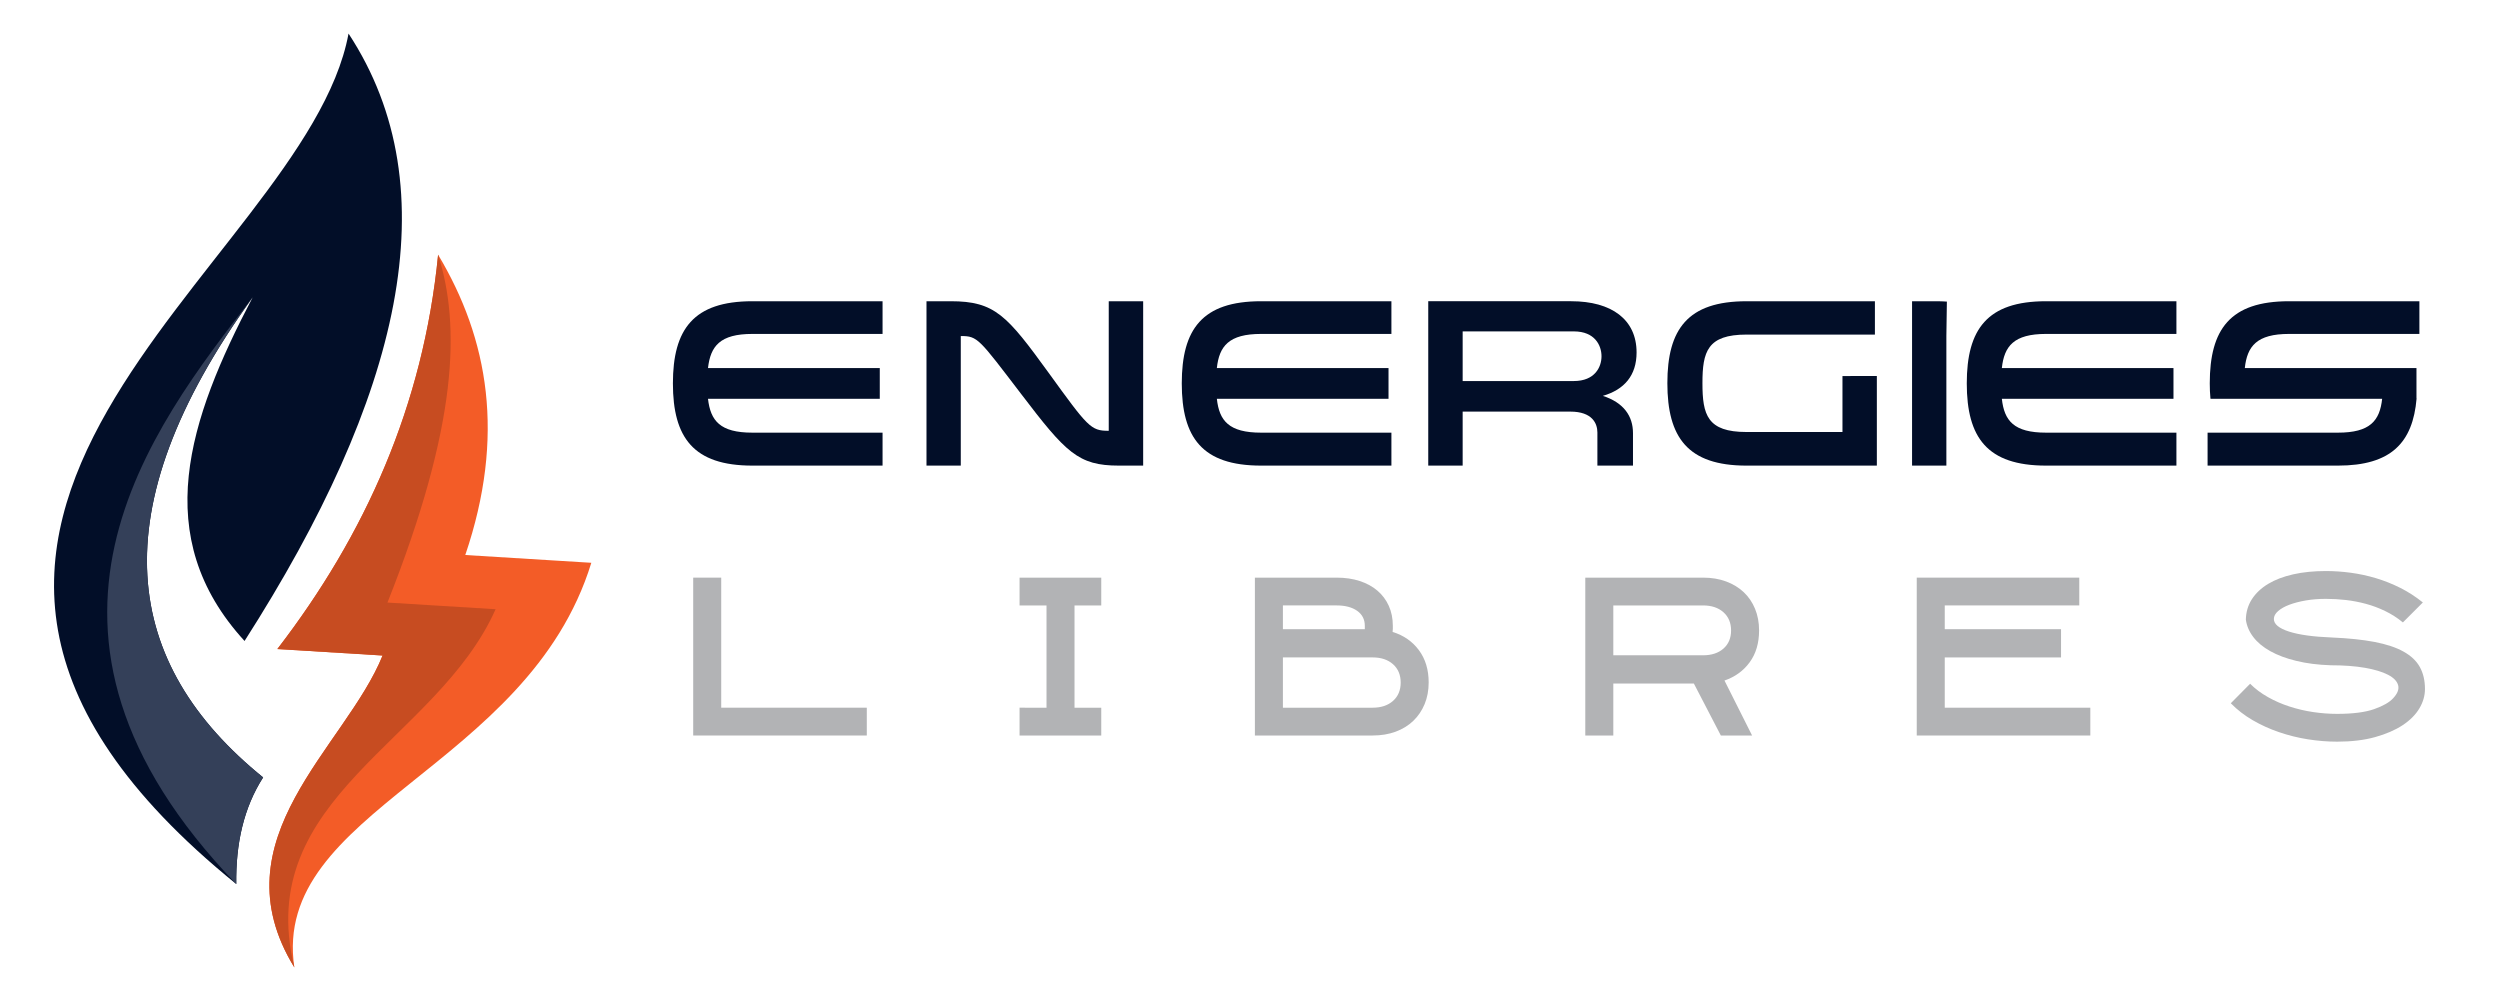 <?xml version="1.0" encoding="utf-8"?>
<!-- Generator: Adobe Illustrator 16.0.0, SVG Export Plug-In . SVG Version: 6.00 Build 0)  -->
<!DOCTYPE svg PUBLIC "-//W3C//DTD SVG 1.1//EN" "http://www.w3.org/Graphics/SVG/1.1/DTD/svg11.dtd">
<svg version="1.1" id="Calque_1" xmlns="http://www.w3.org/2000/svg" xmlns:xlink="http://www.w3.org/1999/xlink" x="0px" y="0px"
	 width="200.667px" height="80px" viewBox="0 0 200.667 80" enable-background="new 0 0 200.667 80" xml:space="preserve">
<g>
	<path fill-rule="evenodd" clip-rule="evenodd" fill="#020E28" d="M21.119,62.401c-11.211-9.073-13.281-21.297-0.84-38.529
		c-5.149,9.803-8.316,19.209-0.65,27.577C32.15,31.888,36.188,15.205,27.976,2.695c-3.478,18.853-45.101,39.043-9.012,68.266
		C18.919,67.713,19.565,64.822,21.119,62.401L21.119,62.401z"/>
	<path fill-rule="evenodd" clip-rule="evenodd" fill="#344059" d="M21.119,62.401c-11.211-9.073-13.281-21.297-0.84-38.529
		c-8.214,10.611-20.875,26.781-1.314,47.089C18.919,67.713,19.565,64.822,21.119,62.401L21.119,62.401z"/>
	<path fill-rule="evenodd" clip-rule="evenodd" fill="#F35C27" d="M23.626,77.652c-1.887-12.646,18.742-15.918,23.838-32.479
		l-10.117-0.624c3.236-9.534,1.873-17.329-2.182-24.105c-1.189,12.099-5.847,22.475-12.904,31.653l8.448,0.52
		C27.743,59.963,17.292,67.326,23.626,77.652L23.626,77.652z"/>
	<path fill-rule="evenodd" clip-rule="evenodd" fill="#C74C21" d="M23.626,77.652C20.271,63.96,35.056,59.529,39.781,48.9
		l-8.68-0.535c5.68-14.296,5.861-22.253,4.065-27.922c-1.189,12.099-5.847,22.475-12.904,31.653l8.448,0.52
		C27.743,59.963,17.292,67.326,23.626,77.652L23.626,77.652z"/>
</g>
<g>
	<path fill="#020E28" d="M70.84,26.803v-2.624H60.387c-4.728,0-6.375,2.252-6.375,6.596c0,4.347,1.647,6.598,6.375,6.598H70.84
		v-2.645H60.387c-2.593,0-3.357-0.956-3.559-2.72h13.789v-2.464H56.828c0.201-1.764,0.966-2.741,3.559-2.741H70.84z"/>
	<g>
		<path fill="#020E28" d="M77.118,26.973h0.021c1.337,0,1.434,0.211,4.812,4.632c3.602,4.728,4.589,5.768,7.852,5.768h1.955V24.179
			h-2.763v10.4h-0.021c-1.424,0-1.657-0.308-4.802-4.653c-3.347-4.611-4.313-5.747-7.861-5.747h-1.945v13.194h2.753V26.973z"/>
		<path fill="#020E28" d="M111.684,26.803v-2.624h-10.463c-4.728,0-6.364,2.252-6.364,6.596c0,4.347,1.636,6.598,6.364,6.598h10.463
			v-2.645h-10.463c-2.583,0-3.357-0.956-3.548-2.72h13.779v-2.464H97.672c0.191-1.764,0.965-2.741,3.548-2.741H111.684z"/>
		<path fill="#020E28" d="M174.694,26.803v-2.624h-10.465c-4.727,0-6.362,2.252-6.362,6.596c0,4.347,1.636,6.598,6.362,6.598h10.465
			v-2.645h-10.465c-2.584,0-3.356-0.956-3.547-2.72h13.776v-2.464h-13.776c0.19-1.764,0.963-2.741,3.547-2.741H174.694z"/>
		<g>
			<path fill="#020E28" d="M128.654,31.775c1.721-0.499,2.709-1.636,2.709-3.484c0-2.647-2.009-4.112-5.248-4.112h-11.474v13.194
				h2.762v-4.334h8.646c1.754,0,2.169,0.945,2.169,1.679v2.655h2.857v-2.603C131.076,33.401,130.333,32.317,128.654,31.775z
				 M126.326,30.585h-8.923v-3.985h8.923c1.689,0,2.222,1.127,2.222,1.998C128.548,29.459,128.016,30.585,126.326,30.585z"/>
		</g>
		<path fill="#020E28" d="M147.889,30.182v4.494h-7.703c-3.145,0-3.536-1.371-3.536-3.92c0-2.528,0.392-3.9,3.536-3.9h10.307v-2.676
			h-10.307c-4.726,0-6.352,2.252-6.352,6.576c0,4.345,1.626,6.618,6.352,6.618h10.463v-7.191H147.889z"/>
		<g>
			<path fill="#B2B3B5" d="M69.574,59.037H55.641V46.365h2.249v10.439h11.685V59.037z"/>
			<path fill="#B2B3B5" d="M88.394,59.037h-6.557v-2.232H84v-8.209h-2.163v-2.23h6.557v2.23h-2.146v8.209h2.146V59.037z"/>
			<path fill="#B2B3B5" d="M100.726,59.037V46.365h6.559c0.681,0,1.3,0.09,1.856,0.271c0.556,0.182,1.029,0.439,1.421,0.775
				c0.393,0.334,0.696,0.74,0.912,1.217c0.215,0.479,0.324,1.012,0.324,1.602c0,0.08,0,0.16,0,0.238c0,0.08-0.007,0.164-0.018,0.256
				c0.886,0.273,1.59,0.762,2.112,1.465c0.521,0.705,0.783,1.566,0.783,2.59c0,0.635-0.109,1.215-0.324,1.736
				c-0.216,0.521-0.52,0.971-0.911,1.346c-0.391,0.375-0.862,0.664-1.413,0.869c-0.551,0.203-1.167,0.307-1.848,0.307H100.726z
				 M109.549,50.504V50.23c0-0.51-0.204-0.91-0.614-1.201c-0.41-0.289-0.962-0.434-1.657-0.434h-4.303v1.908H109.549z
				 M102.975,56.805h7.2c0.682,0,1.229-0.182,1.639-0.547c0.409-0.365,0.615-0.855,0.615-1.471s-0.206-1.107-0.615-1.471
				c-0.41-0.365-0.957-0.547-1.639-0.547h-7.2V56.805z"/>
			<path fill="#B2B3B5" d="M129.495,59.037h-2.249V46.365h9.453c0.682,0,1.297,0.102,1.85,0.307c0.549,0.203,1.021,0.49,1.413,0.859
				c0.392,0.369,0.695,0.814,0.91,1.336c0.216,0.523,0.324,1.104,0.324,1.738c0,1.012-0.25,1.859-0.75,2.547
				s-1.174,1.178-2.027,1.473l2.216,4.412h-2.508l-2.167-4.174h-6.465V59.037z M129.495,52.598h7.201
				c0.682,0,1.228-0.178,1.637-0.535c0.409-0.359,0.615-0.844,0.615-1.457s-0.206-1.102-0.615-1.465s-0.955-0.545-1.637-0.545
				h-7.201V52.598z"/>
			<path fill="#B2B3B5" d="M165.433,52.77h-9.334v4.035h11.685v2.232h-13.933V46.365h13.046v2.23h-10.798v1.908h9.334V52.77z"/>
			<path fill="#B2B3B5" d="M187.592,59.531c-0.771,0-1.556-0.064-2.349-0.189c-0.796-0.125-1.568-0.318-2.317-0.576
				c-0.749-0.256-1.454-0.576-2.111-0.959c-0.66-0.383-1.244-0.836-1.756-1.359l1.551-1.566c0.409,0.408,0.885,0.766,1.43,1.072
				c0.546,0.309,1.124,0.561,1.737,0.758c0.613,0.199,1.244,0.348,1.892,0.443c0.646,0.096,1.288,0.145,1.924,0.145
				c1.262,0,2.252-0.127,2.973-0.381c0.722-0.254,1.229-0.547,1.525-0.873c0.351-0.375,0.485-0.721,0.4-1.043
				c-0.086-0.322-0.356-0.604-0.81-0.84c-0.455-0.236-1.073-0.424-1.857-0.561c-0.782-0.135-1.698-0.203-2.74-0.203
				c-1.024-0.033-1.944-0.15-2.76-0.35c-0.818-0.197-1.516-0.459-2.096-0.783s-1.033-0.701-1.362-1.133
				c-0.331-0.432-0.528-0.896-0.598-1.396c0.012-0.611,0.174-1.16,0.485-1.643c0.313-0.482,0.748-0.893,1.304-1.227
				c0.558-0.336,1.227-0.59,2.011-0.768c0.782-0.176,1.657-0.264,2.622-0.264c0.66,0,1.326,0.047,2.001,0.137
				c0.676,0.092,1.347,0.236,2.011,0.434c0.665,0.199,1.314,0.457,1.95,0.775s1.243,0.709,1.822,1.176l-1.602,1.602
				c-0.442-0.365-0.917-0.668-1.422-0.912c-0.504-0.244-1.021-0.438-1.551-0.58c-0.526-0.141-1.062-0.244-1.6-0.307
				c-0.54-0.061-1.077-0.092-1.61-0.092c-0.566,0-1.102,0.041-1.602,0.127c-0.498,0.086-0.939,0.199-1.319,0.342
				c-0.38,0.141-0.684,0.313-0.91,0.51c-0.229,0.199-0.342,0.412-0.342,0.639c0,0.408,0.404,0.744,1.209,1.006
				c0.807,0.26,1.953,0.42,3.441,0.477c1.34,0.057,2.483,0.176,3.433,0.357c0.947,0.182,1.722,0.439,2.323,0.775
				c0.603,0.334,1.04,0.748,1.312,1.242c0.273,0.494,0.41,1.082,0.41,1.764c0,0.533-0.151,1.053-0.452,1.559
				c-0.3,0.504-0.75,0.953-1.345,1.346c-0.597,0.391-1.332,0.709-2.207,0.953C189.768,59.408,188.752,59.531,187.592,59.531z"/>
		</g>
		<path fill="#020E28" d="M183.733,26.803h10.464v-2.624h-10.464c-4.73,0-6.362,2.252-6.362,6.596c0,0.424,0.018,0.821,0.053,1.204
			h0.006v0.029h13.778c-0.19,1.764-0.965,2.72-3.547,2.72h-10.465v2.645h10.465c4.266,0,6.011-1.84,6.312-5.394h-0.01v-2.436
			h-13.779C180.373,27.78,181.151,26.803,183.733,26.803z"/>
		<g>
			<path fill="#020E28" d="M156.27,24.208c-0.267-0.018-0.548-0.029-0.848-0.029h-1.947v13.194h2.754v-10.4"/>
		</g>
	</g>
</g>
</svg>
